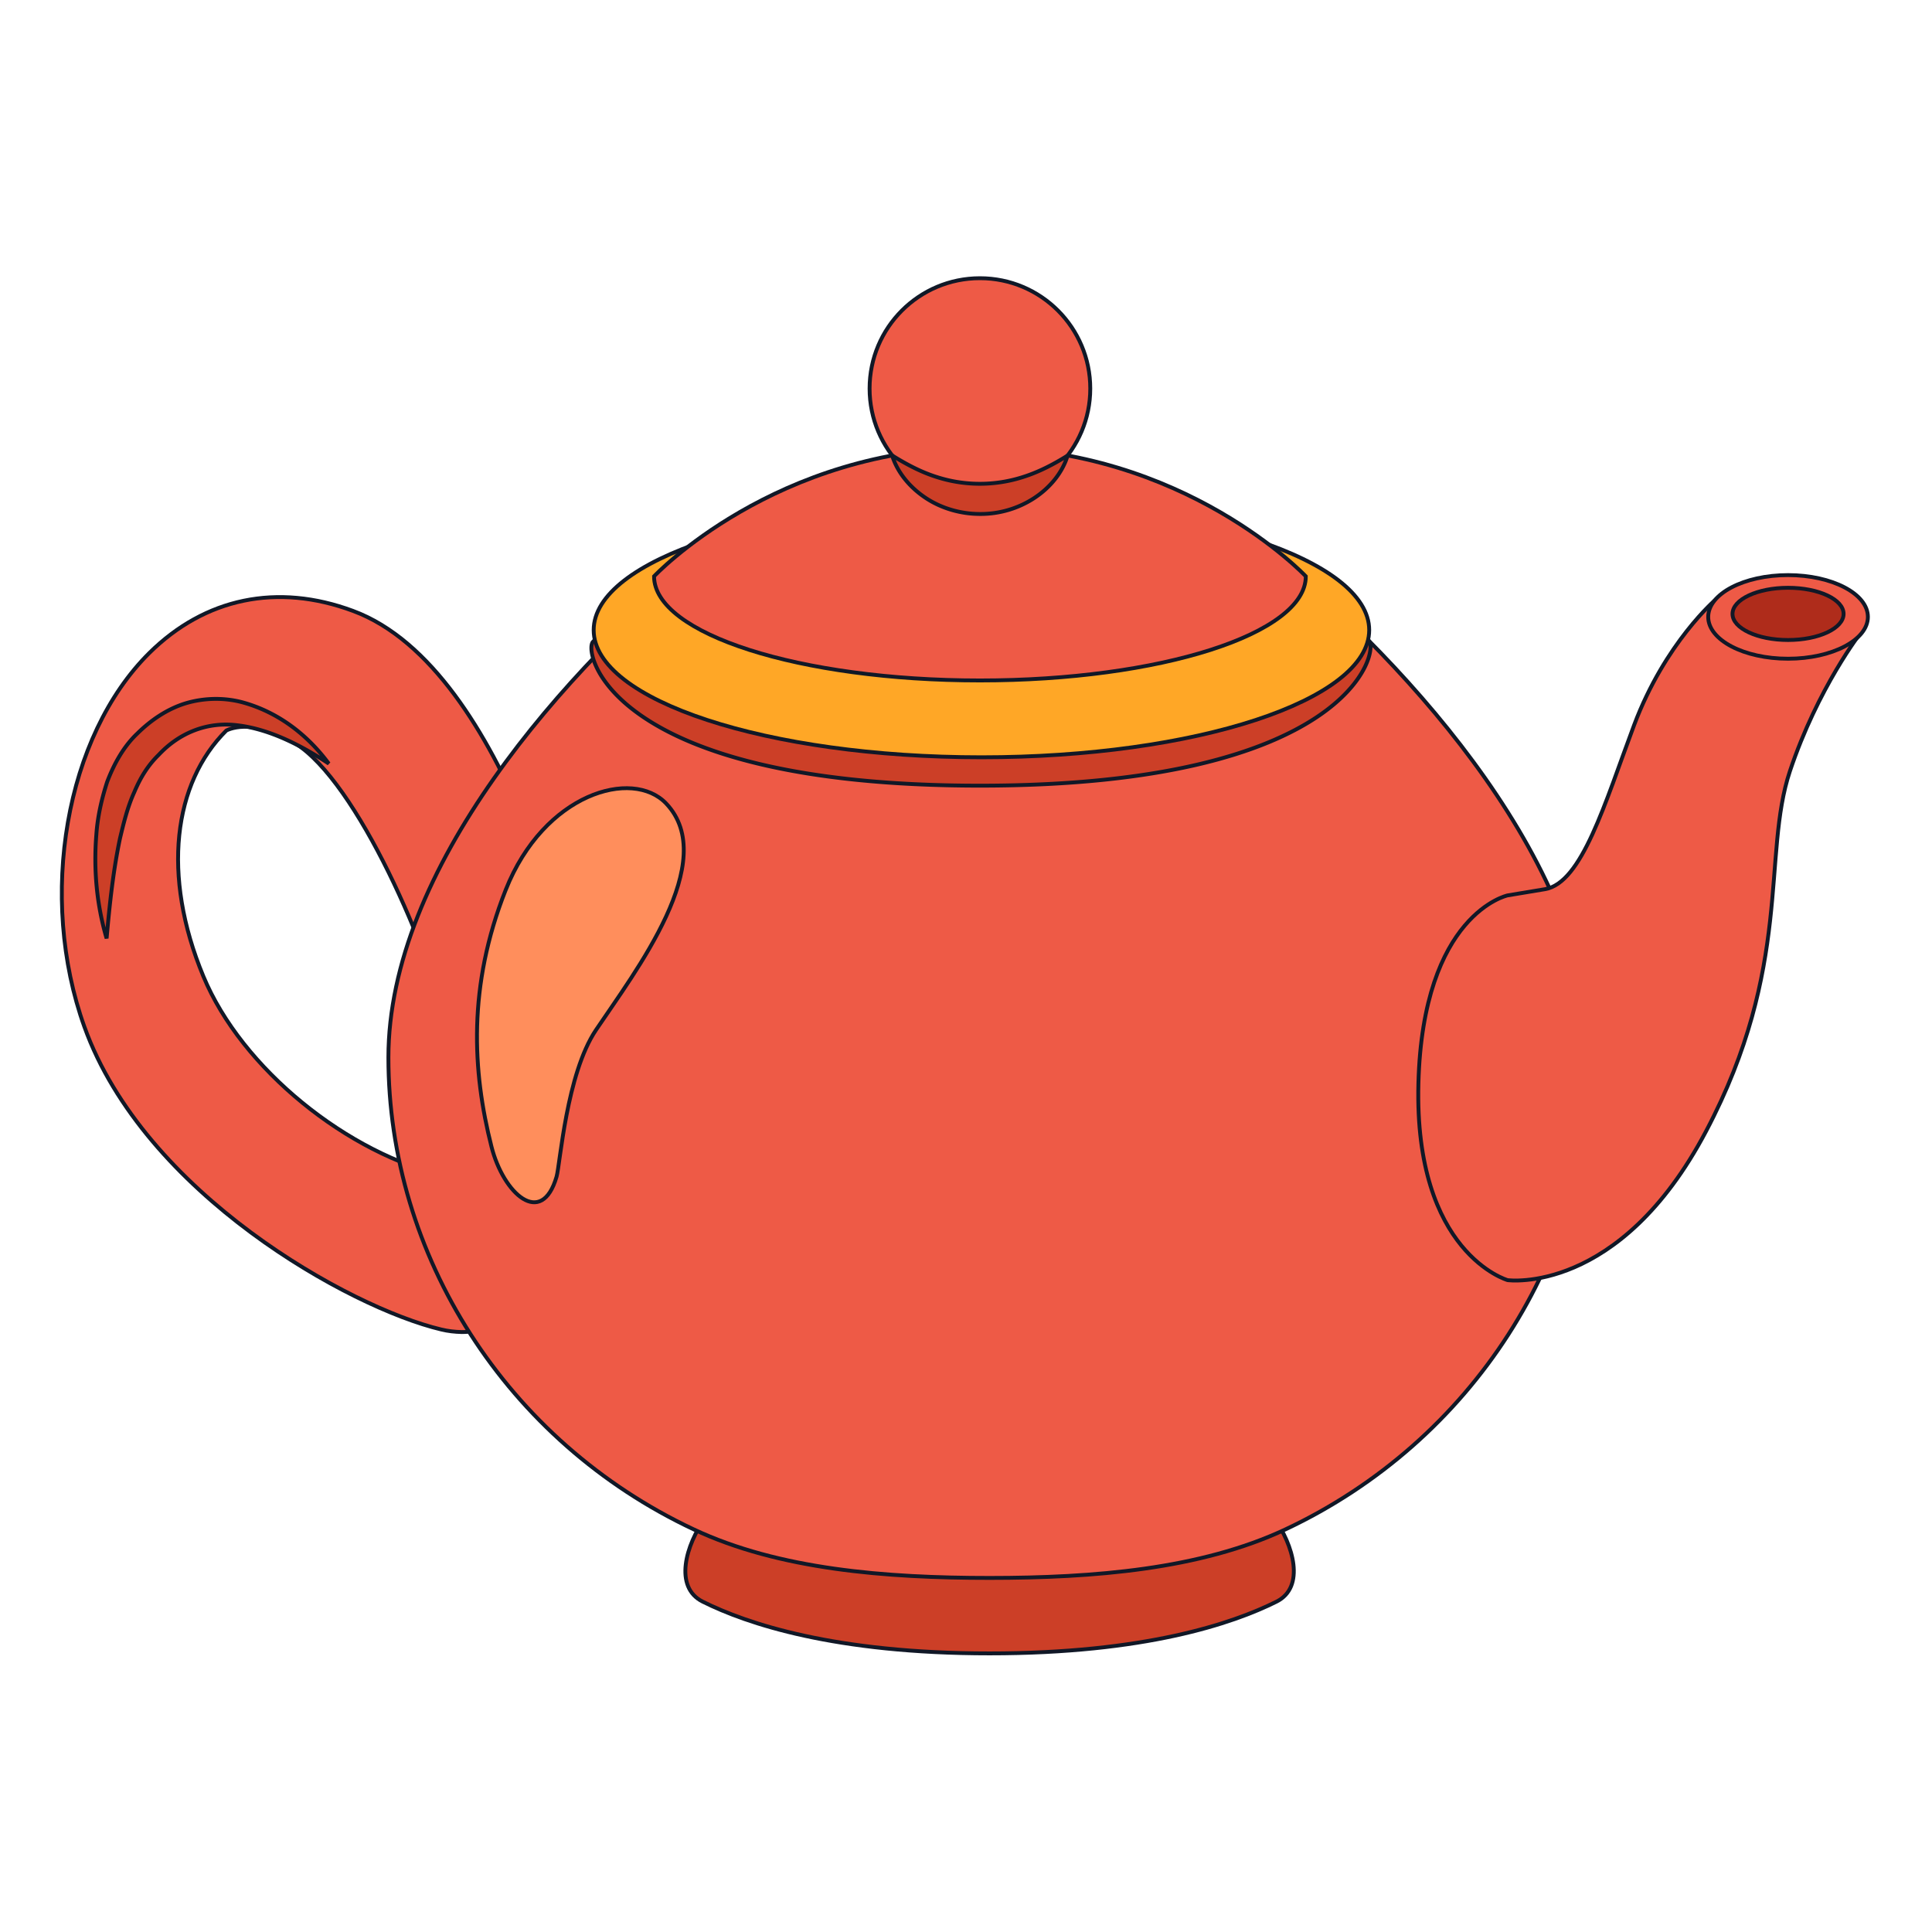 <svg xmlns="http://www.w3.org/2000/svg" fill="none" viewBox="0 0 500 500" class="h-8 w-auto mr-1" xmlns:dc="http://purl.org/dc/elements/1.1/" xmlns:cc="http://creativecommons.org/ns#" xmlns:rdf="http://www.w3.org/1999/02/22-rdf-syntax-ns#" xmlns:svg="http://www.w3.org/2000/svg" stroke="rgb(17, 24, 39)"><path fill="#EE5A46" d="M114.191 344.07c-23.71-5.625-76.875-35.234-92.344-78.32-12.11-33.672-4.883-75.273 16.797-96.758 14.414-14.258 33.125-18.164 52.696-10.898 40.703 15.039 58.398 98.281 58.593 99.101l.274 2.266c.898 24.062-.078 66.484-16.719 80.156-4.102 3.36-8.945 5.117-13.984 5.117-1.758-.039-3.555-.234-5.313-.664Zm-37.89-151.758c-11.29-6.953-17.735-3.242-17.735-3.242-13.672 13.555-16.797 37.461-5.937 63.594 9.921 23.906 37.382 46.094 63.164 51.836 3.554-8.594 1.64-13.281.937-35.078-5.312-23.555-24.297-67.149-40.43-77.11Z"/><path fill="#CC3F27" d="M182.629 392.664c1.523-2.07 3.515-3.906 6.132-5.117 4.571-2.109 34.297-5.859 67.344-9.492 33.008 3.633 62.774 7.383 67.344 9.492 2.617 1.211 4.609 3.047 6.133 5.117 5.195 7.148 8.281 18.086.781 21.836-11.406 5.703-34.18 13.398-74.258 13.398-40.078 0-62.851-7.695-74.258-13.398-7.5-3.75-4.414-14.648.782-21.836Z"/><path fill="#EE5A46" d="M185.129 141.141s50.117-16.368 70.976-16.368c20.86 0 70.977 16.368 70.977 16.368 40.039 32.695 84.609 83.984 84.609 132.539 0 51.132-30.508 99.297-78.984 122.109-22.032 10.352-49.727 12.578-76.602 12.578-26.875 0-54.531-2.187-76.601-12.578-48.516-22.812-78.985-70.977-78.985-122.109 0-48.555 44.61-99.844 84.61-132.539Z"/><path fill="#EE5A46" d="m481.73 163.523-.469-5.664-37.109-2.812s-13.203 11.172-21.25 32.617c-7.578 20.234-13.477 40.859-23.086 42.461l-9.648 1.602s-21.953 4.687-23.086 48.671c-1.133 43.985 23.086 50.899 23.086 50.899s28.906 4.023 51.367-38.555 14.453-71.445 21.68-93.125c7.226-21.68 18.515-36.094 18.515-36.094Z"/><path fill="#EE5A46" d="M462.746 170.477c11.412 0 20.664-4.845 20.664-10.821s-9.252-10.82-20.664-10.82c-11.413 0-20.664 4.844-20.664 10.82s9.251 10.821 20.664 10.821Z"/><path fill="#AF2C1B" d="M462.746 165.633c7.939 0 14.375-3.026 14.375-6.758s-6.436-6.758-14.375-6.758-14.375 3.026-14.375 6.758 6.436 6.758 14.375 6.758Z"/><path fill="#CC3F27" d="M172.238 147.117c20.078-6.719 49.258-10.976 81.758-10.976 31.211 0 59.336 3.906 79.297 10.195a344.917 344.917 0 0 1 20.976 19.492c2.735 2.735-5.195 37.5-100.664 37.5s-102.734-34.453-100.156-37.226a374.906 374.906 0 0 1 18.789-18.985Z"/><path fill="#FFA726" d="M253.996 195.984c55.422 0 100.351-14.743 100.351-32.929 0-18.187-44.929-32.93-100.351-32.93-55.423 0-100.352 14.743-100.352 32.93 0 18.186 44.929 32.929 100.352 32.929Z"/><path fill="#EE5A46" d="M337.941 149.148s-31.328-33.359-84.336-33.359c-53.008 0-84.336 33.359-84.336 33.359 0 14.883 37.735 26.954 84.336 26.954 46.602 0 84.336-12.071 84.336-26.954Z"/><path fill="#EE5A46" d="M253.605 129.109c15.77 0 28.555-12.784 28.555-28.554 0-15.77-12.785-28.555-28.555-28.555s-28.555 12.784-28.555 28.555c0 15.77 12.785 28.554 28.555 28.554Z"/><path fill="#CC3F27" d="M230.871 117.859c3.945 2.461 7.617 4.336 11.406 5.547a36.452 36.452 0 0 0 22.617 0c3.789-1.211 7.461-3.047 11.406-5.508-1.367 4.493-4.609 8.36-8.671 11.016a25.376 25.376 0 0 1-14.024 4.102c-4.961 0-9.961-1.446-14.023-4.141-4.063-2.695-7.305-6.523-8.711-11.016ZM85.09 197.625c-7.383-4.883-15.352-8.867-23.32-9.883-7.97-1.094-15.313 1.836-20.704 7.617-2.773 2.696-4.766 5.938-6.328 9.688-1.68 3.672-2.695 7.773-3.672 11.875-1.758 8.32-2.695 17.031-3.476 25.937-2.54-8.632-3.399-17.695-2.657-26.836.313-4.57 1.328-9.14 2.813-13.71 1.68-4.415 4.14-9.024 7.773-12.461 3.438-3.399 7.696-6.368 12.578-7.852 4.883-1.445 10.117-1.484 14.805-.195 9.414 2.617 16.875 8.633 22.188 15.82Z"/><path fill="#FF8E5C" d="M130.871 230.32c9.922-25.039 32.812-31.562 41.523-22.382 14.102 14.843-8.047 43.554-18.164 58.632-7.656 11.407-9.258 34.688-10.195 37.969-3.867 13.281-13.75 4.414-16.836-7.773-4.961-19.532-6.172-41.602 3.672-66.446Z"/></svg>